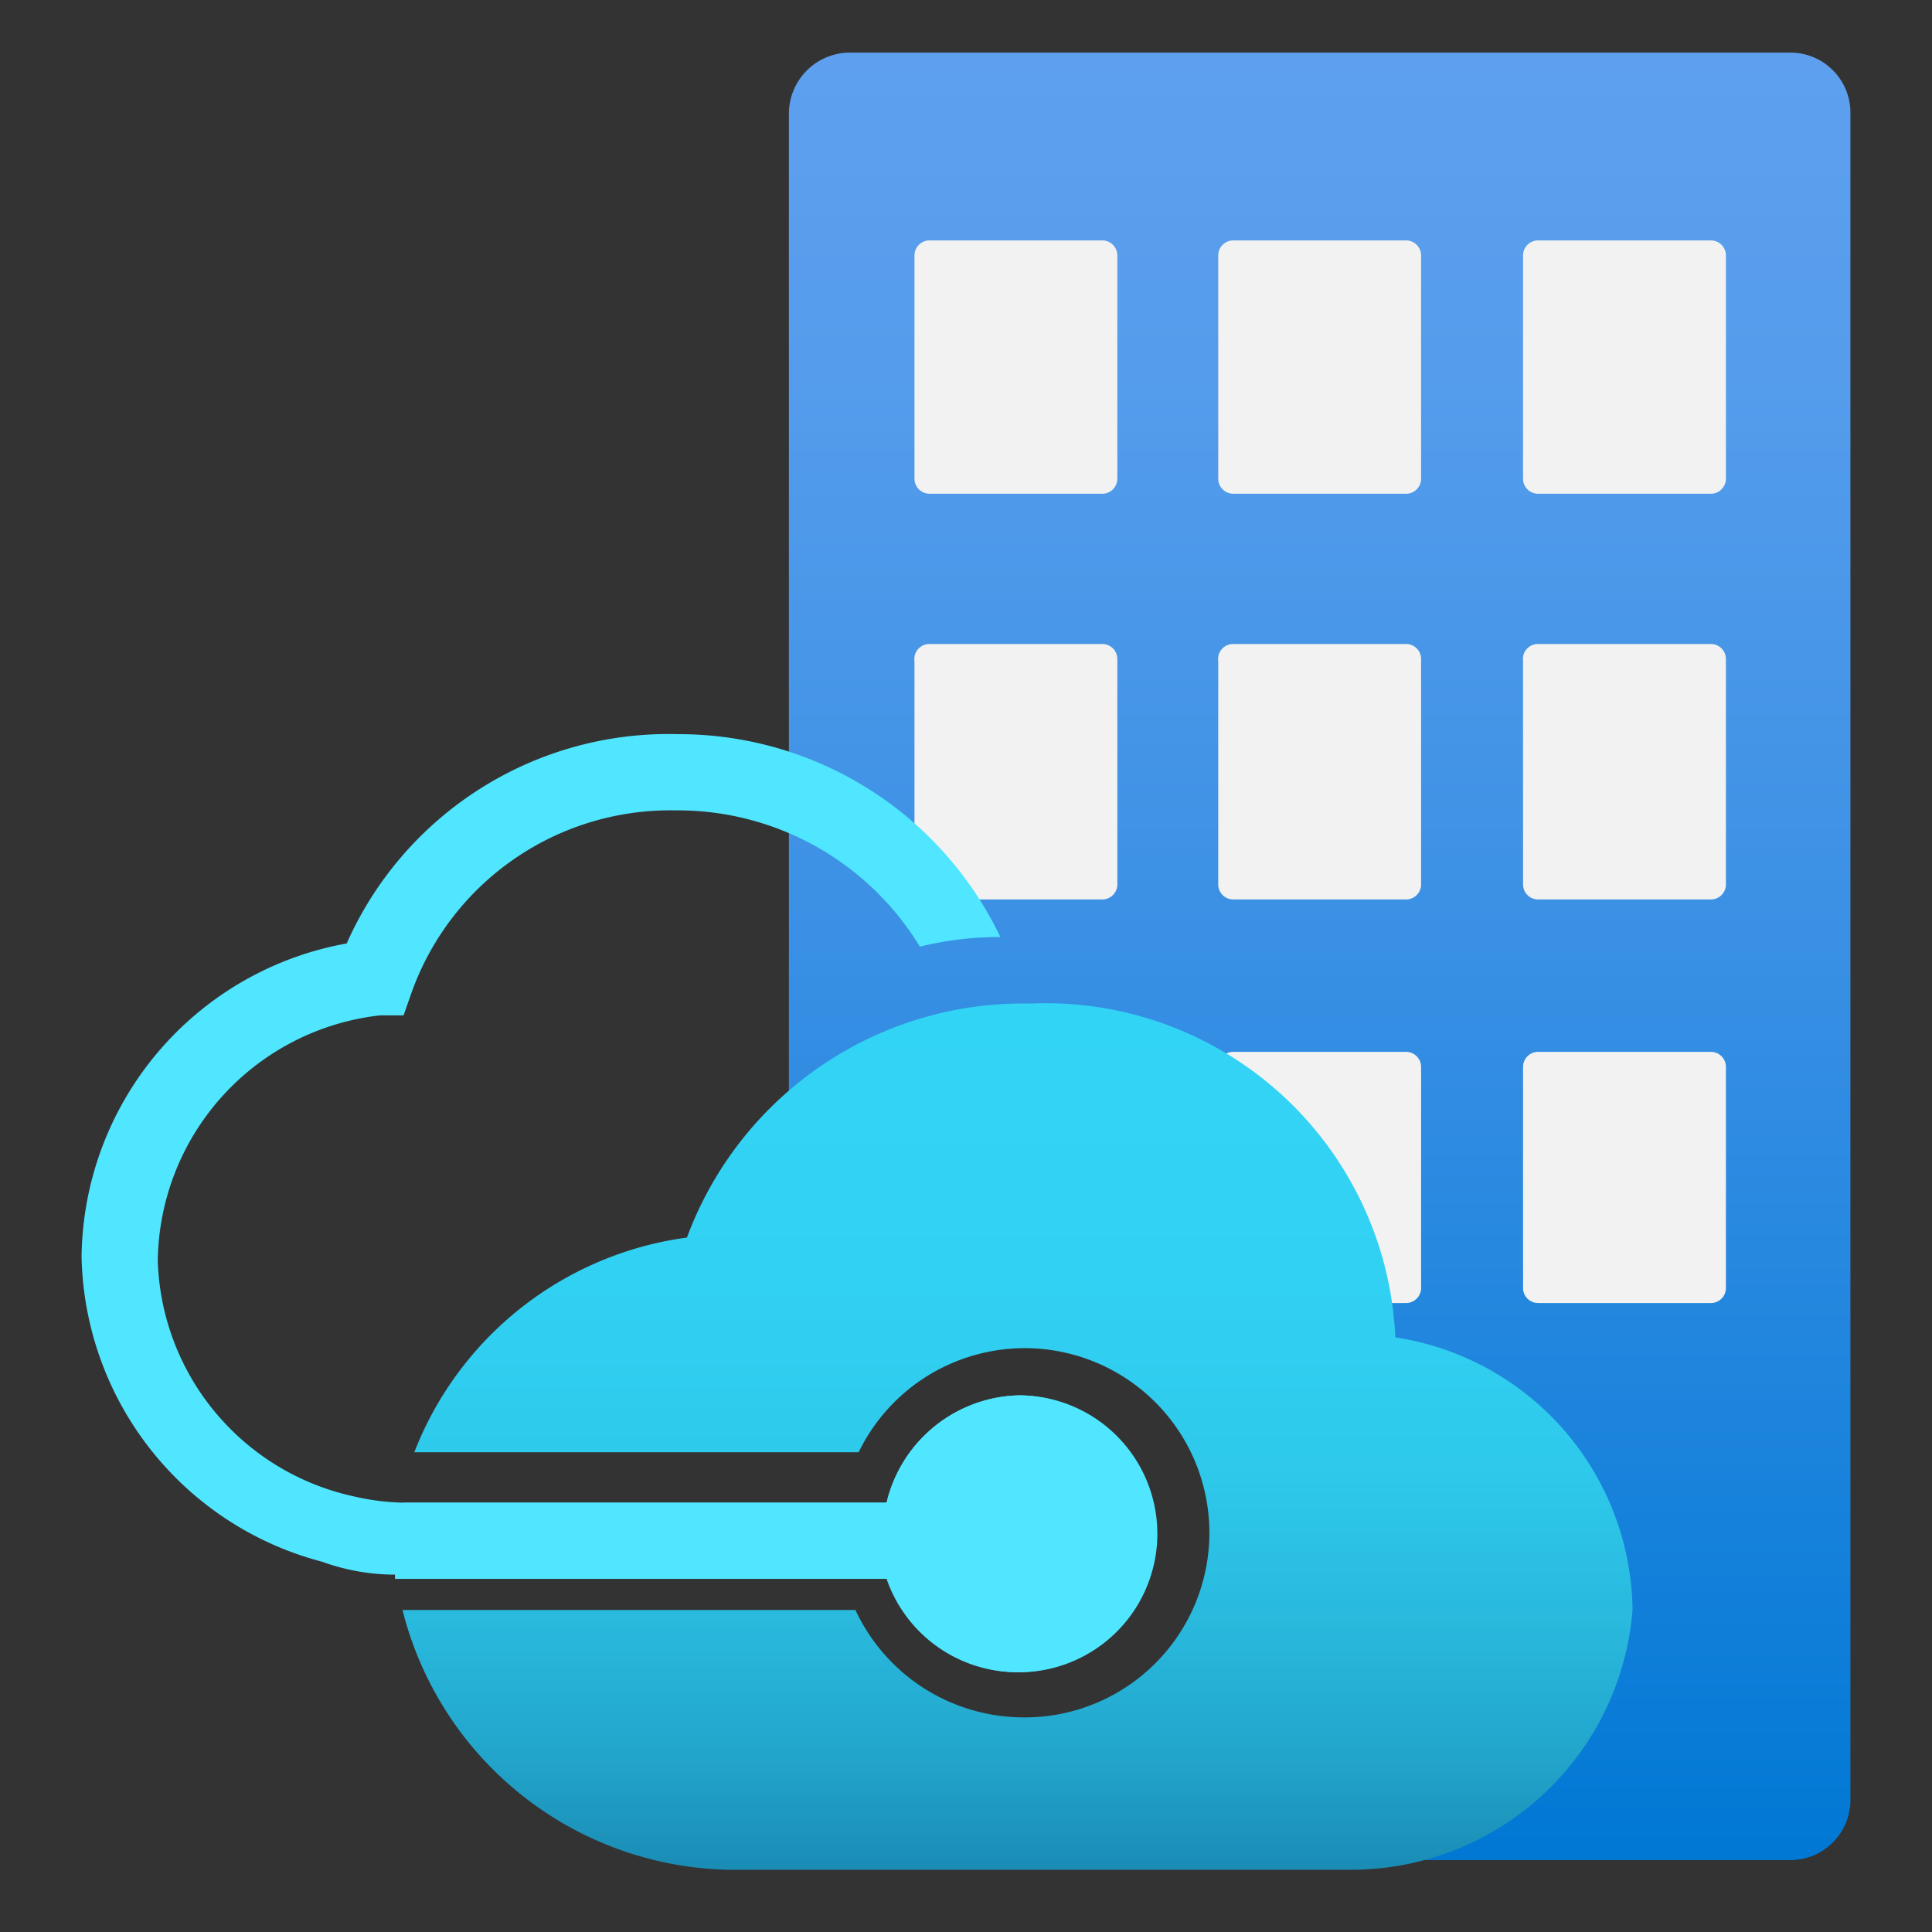 <svg xmlns="http://www.w3.org/2000/svg" width="18" height="18" viewBox="0 0 18 18"><rect x="0" y="0" width="18" height="18" fill="#333333" stroke="none"/><defs><linearGradient id="a" x1="12.3" y1=".49" x2="12.3" y2="17.33" gradientUnits="userSpaceOnUse"><stop offset="0" stop-color="#5ea0ef"/><stop offset=".18" stop-color="#559cec"/><stop offset=".47" stop-color="#3c91e5"/><stop offset=".84" stop-color="#1380da"/><stop offset="1" stop-color="#0078d4"/></linearGradient><linearGradient id="b" x1="9.48" y1="17.51" x2="9.48" y2="9.35" gradientUnits="userSpaceOnUse"><stop offset="0" stop-color="#198ab3"/><stop offset="0" stop-color="#198ab3"/><stop offset=".14" stop-color="#22a5cb"/><stop offset=".3" stop-color="#29bade"/><stop offset=".47" stop-color="#2ec9eb"/><stop offset=".68" stop-color="#31d1f3"/><stop offset="1" stop-color="#32d4f5"/></linearGradient></defs><path d="M16.68.49H7.92a.57.57 0 0 0-.57.56v12.48a10.47 10.47 0 0 1 1.42-1h1.66l.92 1.22v1.85l-1.16.84-1.61-.2-1.23-1.16v1.69a.57.57 0 0 0 .57.56h8.76a.56.56 0 0 0 .56-.56V1.05a.56.56 0 0 0-.56-.56Z" fill="url(#a)"/><path d="M8.66 2.24h1.61a.14.14 0 0 1 .14.14v2.08a.14.14 0 0 1-.14.14H8.66a.14.14 0 0 1-.14-.14V2.38a.14.14 0 0 1 .14-.14Zm2.83 0h1.61a.14.14 0 0 1 .14.14v2.08a.14.14 0 0 1-.14.14h-1.61a.14.14 0 0 1-.14-.14V2.38a.14.14 0 0 1 .14-.14Zm2.84 0h1.61a.14.14 0 0 1 .14.14v2.08a.14.14 0 0 1-.14.14h-1.61a.14.14 0 0 1-.14-.14V2.38a.14.14 0 0 1 .14-.14ZM8.66 6h1.61a.14.14 0 0 1 .14.14v2.1a.14.14 0 0 1-.14.14H8.66a.14.14 0 0 1-.14-.14V6.16A.14.14 0 0 1 8.66 6Zm2.83 0h1.61a.14.14 0 0 1 .14.14v2.1a.14.14 0 0 1-.14.14h-1.61a.14.14 0 0 1-.14-.14V6.16a.14.14 0 0 1 .14-.16Zm2.84 0h1.61a.14.14 0 0 1 .14.14v2.1a.14.14 0 0 1-.14.14h-1.61a.14.14 0 0 1-.14-.14V6.16a.14.14 0 0 1 .14-.16ZM8.66 9.8h1.61a.14.14 0 0 1 .14.14V12a.14.14 0 0 1-.14.14H8.66a.14.14 0 0 1-.14-.14V9.94a.14.14 0 0 1 .14-.14Zm2.83 0h1.61a.14.14 0 0 1 .14.14V12a.14.14 0 0 1-.14.14h-1.61a.14.14 0 0 1-.14-.14V9.94a.14.14 0 0 1 .14-.14Zm0 3.78h1.61a.14.14 0 0 1 .14.14v3.08a.14.14 0 0 1-.14.14h-1.61a.14.14 0 0 1-.14-.14v-3.08a.14.14 0 0 1 .14-.14Zm2.84-3.78h1.61a.14.14 0 0 1 .14.14V12a.14.14 0 0 1-.14.14h-1.61a.14.14 0 0 1-.14-.14V9.94a.14.14 0 0 1 .14-.14Z" fill="#f2f2f2"/><path d="M9.5 13a1.3 1.3 0 0 0-1.24 1h-4.5a2.82 2.82 0 0 0-.08.65v.06h4.58A1.29 1.29 0 1 0 9.5 13Z" fill="#50e6ff"/><path d="M13 12.46a3.26 3.26 0 0 0-3.4-3.11 3.34 3.34 0 0 0-3.2 2.18 3.18 3.18 0 0 0-2.54 2H8A1.72 1.72 0 1 1 9.5 16a1.73 1.73 0 0 1-1.53-1H3.75a3.2 3.2 0 0 0 3.18 2.42h5.68a2.63 2.63 0 0 0 2.6-2.42A2.6 2.6 0 0 0 13 12.46Z" fill="url(#b)"/><path d="M9.5 13a1.3 1.3 0 0 0-1.24 1h-4.5a2.22 2.22 0 0 1-.47-.06 2.32 2.32 0 0 1-1.82-2.19 2.33 2.33 0 0 1 2.07-2.29h.22l.07-.2a2.56 2.56 0 0 1 2.46-1.71 2.64 2.64 0 0 1 2.28 1.27 3.08 3.08 0 0 1 .75-.09 3.32 3.32 0 0 0-3-1.89 3.28 3.28 0 0 0-3.09 1.95 3 3 0 0 0-2.47 2.92A3 3 0 0 0 3 14.55a2 2 0 0 0 .73.12h4.53A1.29 1.29 0 1 0 9.5 13Z" fill="#50e6ff"/></svg>